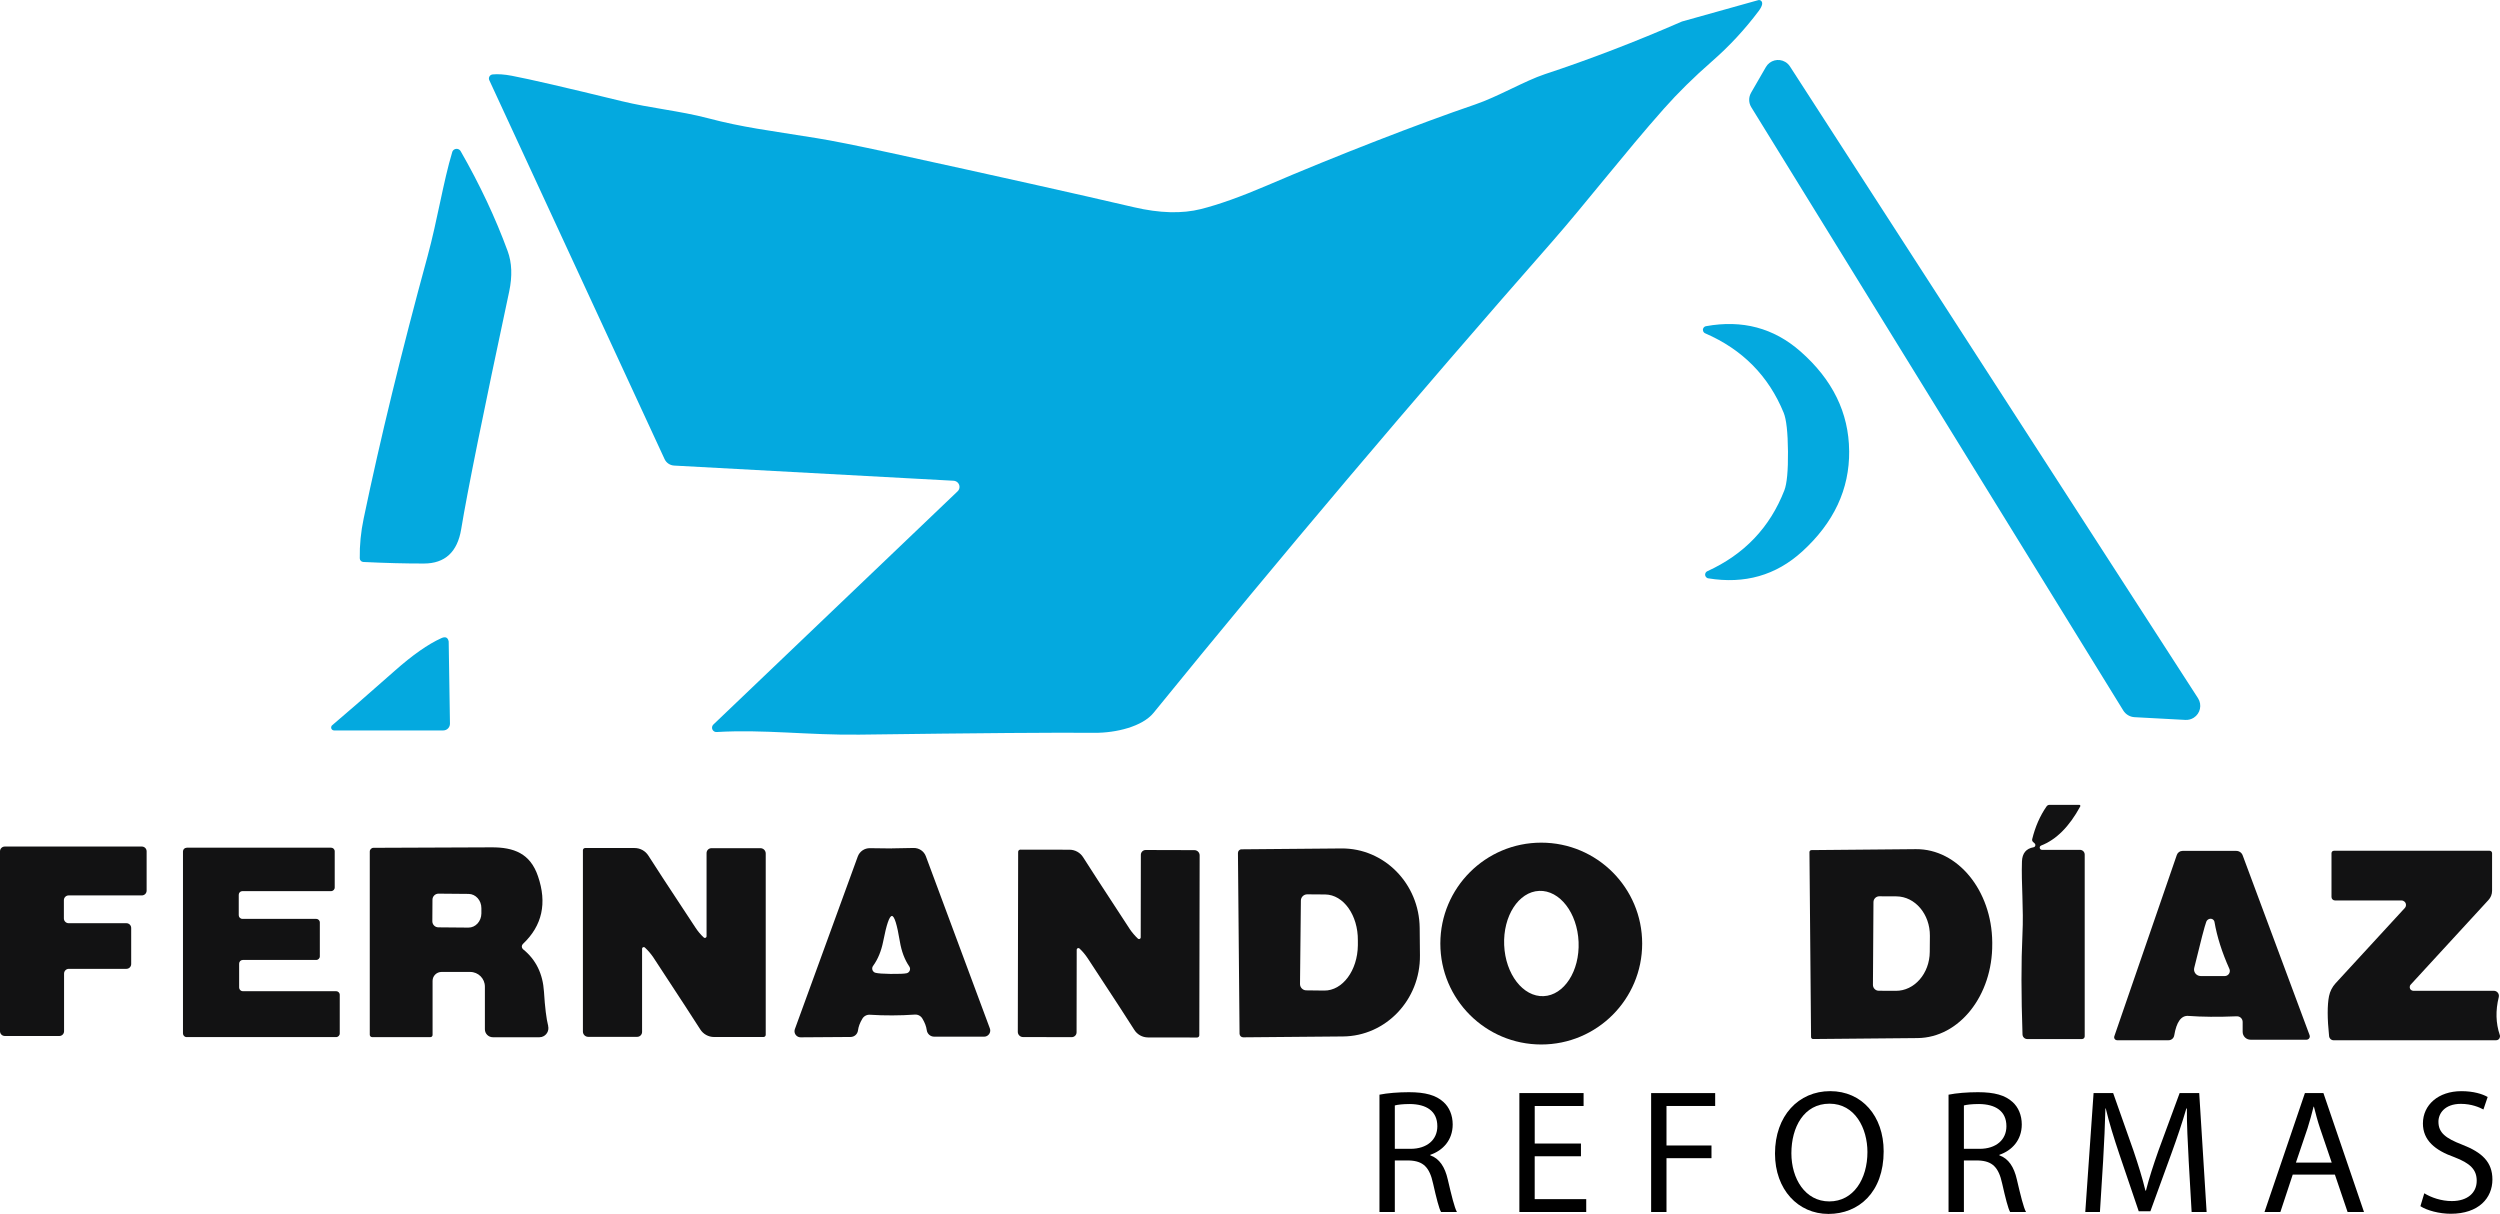 <svg xmlns="http://www.w3.org/2000/svg" id="Capa_2" data-name="Capa 2" viewBox="0 0 949.03 460.83"><defs><style>      .cls-1 {        fill: #121213;      }      .cls-2 {        fill: #04a9df;      }    </style></defs><g id="Capa_1-2" data-name="Capa 1"><g><g><path class="cls-2" d="M668.37.18c.98.68.72,2.03-.79,4.05-5.25,6.98-11.11,13.3-17.58,18.95-6.95,6.08-13.07,12.11-18.37,18.09-14.75,16.63-30.11,36.45-42.41,50.46-52.83,60.13-103.27,119.76-151.33,178.89-4.25,5.2-14.21,7.62-22.42,7.57-13.99-.14-43.72.09-89.18.69-19.46.25-36.07-2.06-54.23-.99-.91.06-1.7-.63-1.76-1.54-.03-.49.16-.97.51-1.31l92.72-88.54c.93-.88.95-2.35.05-3.28-.41-.42-.97-.68-1.56-.72l-106.12-5.76c-1.57-.09-2.96-1.03-3.62-2.45L185.74,30.44c-.36-.78,0-1.7.77-2.06.16-.07.33-.12.5-.13,2.05-.19,4.47-.02,7.26.51,6.69,1.27,20.54,4.47,41.55,9.6,11.26,2.75,22.06,3.67,32.96,6.52,13.17,3.49,22.9,4.59,41.29,7.57,5.64.9,14.96,2.76,27.97,5.58,40.28,8.78,71.08,15.66,92.39,20.63,9.8,2.29,18.31,2.52,25.52.69,6.72-1.7,15-4.65,24.84-8.86,26.67-11.44,58.18-23.66,79.17-30.82,8.66-2.95,18.9-8.99,26.49-11.51,17.02-5.62,34.35-12.28,51.99-19.97.05-.03.1-.05.15-.05L667.55.03c.28-.06.57,0,.82.15Z"></path><path class="cls-2" d="M664.73,35.2l5.63-9.76c1.48-2.56,4.75-3.43,7.31-1.95.73.42,1.35,1.01,1.81,1.72l154.92,239.85c1.59,2.49.87,5.8-1.62,7.39-.94.6-2.03.89-3.14.84l-19.33-1.04c-1.75-.09-3.35-1.03-4.28-2.52l-141.22-229.02c-1.04-1.68-1.07-3.79-.08-5.5Z"></path><path class="cls-2" d="M171.66,57.75c.28-.93,1.26-1.45,2.19-1.17.43.13.79.42,1.02.81,7.29,12.72,13.23,25.35,17.83,37.9,1.63,4.42,1.83,9.54.59,15.39-9.76,45.7-15.84,75.75-18.21,90.15-1.43,8.71-6.15,13.08-14.16,13.09-6.83.02-14.49-.18-23-.59-.75-.03-1.35-.65-1.35-1.4-.08-4.98.41-10,1.48-15.08,6.3-30.21,14.38-63.39,24.25-99.55,3.77-13.86,5.99-28.38,9.37-39.56Z"></path><path class="cls-2" d="M701.97,171.2c.14,14.5-5.82,27.23-17.86,38.18-9.93,9.03-21.81,12.42-35.64,10.16-.78-.13-1.3-.87-1.16-1.65.08-.46.38-.85.81-1.05,14.03-6.39,23.77-16.62,29.24-30.69.98-2.53,1.44-7.45,1.38-14.75-.07-7.29-.61-12.18-1.63-14.7-5.72-13.98-15.65-24.03-29.78-30.16-.73-.3-1.08-1.13-.78-1.86.19-.46.6-.78,1.08-.86,13.77-2.5,25.71.69,35.81,9.55,12.23,10.73,18.4,23.34,18.52,37.83Z"></path><path class="cls-2" d="M126.85,277.29c-.62.02-1.13-.47-1.15-1.09,0-.35.14-.68.41-.89,5.32-4.5,13.25-11.4,23.79-20.71,6.71-5.94,12.57-10.05,17.6-12.33,1.51-.7,2.44-.35,2.78,1.04.03.08.05.17.05.25l.48,31.15c.01,1.41-1.11,2.56-2.52,2.57,0,0-.02,0-.03,0h-41.42Z"></path><path class="cls-1" d="M775.1,322.61h14.47c1,0,1.81.81,1.81,1.81v68.98c0,.58-.47,1.04-1.04,1.04h-20.76c-.97,0-1.77-.76-1.81-1.73-.51-14.88-.52-27.48-.03-37.83.51-10.21-.48-19.41-.18-27.89.12-3.07,1.58-4.86,4.38-5.35.46-.06.78-.5.7-.97-.03-.19-.13-.38-.27-.51l-.61-.56c-.3-.26-.41-.68-.31-1.07,1.15-4.7,2.97-8.84,5.45-12.41.26-.37.67-.58,1.12-.59h11.31c.23,0,.4.19.4.42,0,.06-.02.12-.04.17-4.16,7.69-9.13,12.65-14.9,14.88-.42.19-.61.69-.42,1.11.13.29.41.48.72.49Z"></path><path class="cls-1" d="M623.39,358.19c0,21.16-17.15,38.31-38.31,38.31h0c-21.16,0-38.31-17.15-38.31-38.31h0c0-21.16,17.15-38.31,38.31-38.31h0c21.16,0,38.31,17.15,38.31,38.31h0ZM584.29,338.19c-7.8.33-13.75,9.54-13.29,20.57.46,11.03,7.16,19.71,14.96,19.39,7.8-.33,13.75-9.54,13.29-20.57-.46-11.03-7.16-19.71-14.96-19.39Z"></path><path class="cls-1" d="M22.52,393.27H1.81c-1,0-1.81-.81-1.81-1.81v-68.29c0-1,.81-1.81,1.81-1.81h52.04c1,0,1.81.81,1.81,1.81v14.93c0,1-.81,1.81-1.81,1.81h-27.79c-1,0-1.81.81-1.81,1.81v6.93c0,1,.81,1.81,1.81,1.81h21.93c1,0,1.81.81,1.81,1.81h0v13.7c0,1-.81,1.81-1.81,1.81h-21.86c-1,0-1.81.81-1.81,1.81v21.88c0,1-.81,1.81-1.81,1.81Z"></path><path class="cls-1" d="M70.84,321.79h54.84c.76,0,1.38.62,1.38,1.38h0v13.73c0,.76-.62,1.38-1.38,1.38h-33.67c-.76,0-1.38.62-1.38,1.38v7.77c0,.76.62,1.38,1.38,1.38h28.02c.76,0,1.38.62,1.38,1.38h0v12.84c0,.76-.62,1.38-1.38,1.38h-27.87c-.76,0-1.38.62-1.38,1.38v9.09c0,.76.62,1.38,1.38,1.38h35.43c.76,0,1.38.62,1.38,1.38h0v14.67c0,.76-.62,1.38-1.38,1.38h-56.75c-.76,0-1.38-.62-1.38-1.38h0v-69.11c0-.76.62-1.38,1.38-1.38Z"></path><path class="cls-1" d="M208.08,389.47c.46,1.84-.65,3.71-2.49,4.18-.28.07-.56.1-.84.1h-17.65c-1.67,0-3.03-1.35-3.03-3.01v-16.2c0-3.08-2.51-5.58-5.6-5.58h-10.85c-1.89,0-3.41,1.52-3.41,3.39v20.53c0,.45-.35.82-.79.82h-22.16c-.49,0-.89-.4-.89-.89v-69.54c0-.79.64-1.43,1.43-1.43,18.73-.05,33.64-.11,44.73-.18,8.58-.05,14.75,2.34,17.68,10.93,3.53,10.24,1.63,18.82-5.71,25.75-.54.52-.56,1.37-.04,1.91.04.05.09.09.14.13,4.84,3.91,7.47,9.27,7.9,16.1.37,5.98.91,10.31,1.6,12.99ZM164.17,341.51l-.05,8.2c-.01,1.27,1,2.3,2.27,2.32h0l11.41.1c2.7.03,4.91-2.37,4.94-5.35,0,0,0-.01,0-.02v-1.99c.02-2.97-2.15-5.4-4.84-5.43l-11.41-.1c-1.27-.01-2.3,1-2.32,2.27h0Z"></path><path class="cls-1" d="M248.02,363.44c-.95-1.39-2.02-2.64-3.21-3.74-.26-.24-.66-.22-.9.03-.11.12-.17.28-.17.45v31.56c0,1.03-.83,1.86-1.86,1.86h-18.59c-1.11,0-2.01-.9-2.01-2.01h0v-68.83c0-.46.38-.84.84-.84h18.77c2.15,0,4.14,1.11,5.27,2.93,1.68,2.7,7.62,11.79,17.83,27.26.92,1.41,1.97,2.67,3.16,3.77.26.24.66.22.9-.03.11-.12.17-.28.17-.45v-31.56c0-1.03.83-1.86,1.86-1.86h18.59c1.11,0,2.01.9,2.01,2.01h0v68.83c0,.46-.38.84-.84.84h-18.77c-2.15,0-4.14-1.11-5.27-2.93-1.68-2.68-7.61-11.78-17.78-27.28Z"></path><path class="cls-1" d="M338.53,322.05c.83-.02,3.59-.07,8.28-.15,2.07-.04,3.95,1.22,4.66,3.16l24.3,65.36c.44,1.2-.19,2.53-1.39,2.97-.25.09-.51.14-.78.14h-18.98c-1.41,0-2.6-1.03-2.8-2.42-.2-1.46-.76-2.95-1.68-4.46-.6-1.01-1.71-1.59-2.88-1.5-2.85.2-5.7.31-8.53.31-2.82.02-5.66-.07-8.53-.25-1.16-.07-2.27.52-2.85,1.53-.92,1.51-1.47,3-1.66,4.46-.19,1.39-1.37,2.43-2.78,2.45l-18.98.13c-1.28,0-2.32-1.03-2.33-2.31,0-.27.05-.54.14-.8l23.87-65.51c.71-1.95,2.58-3.23,4.66-3.18,4.69.07,7.44.1,8.25.1ZM338.27,369.71c2.99.03,4.95-.05,5.88-.25.91-.2,1.48-1.1,1.28-2-.05-.21-.14-.41-.26-.59-1.77-2.58-2.95-5.73-3.57-9.45-1.07-6.45-2.07-9.69-3.01-9.7-.95-.02-2.05,3.18-3.31,9.6-.73,3.7-2.01,6.82-3.85,9.35-.55.75-.39,1.8.36,2.35.17.13.37.22.58.27.93.24,2.9.38,5.88.43Z"></path><path class="cls-1" d="M428.8,352.59c.93,1.38,1.99,2.62,3.16,3.72.26.24.66.22.9-.03.11-.12.17-.28.17-.45l.05-31.33c0-1.01.82-1.83,1.83-1.83,0,0,.02,0,.03,0l18.47.05c1.1,0,1.99.89,1.99,1.99l-.13,68.32c-.01.45-.39.82-.84.82l-18.65-.03c-2.13,0-4.11-1.12-5.22-2.93-1.65-2.67-7.52-11.69-17.63-27.08-.92-1.39-1.96-2.64-3.13-3.74-.26-.24-.66-.22-.9.03-.11.12-.17.28-.17.45l-.05,31.33c0,1.01-.82,1.83-1.83,1.83,0,0-.02,0-.03,0l-18.44-.03c-1.1.01-2-.86-2.01-1.96,0-.02,0-.03,0-.05l.13-68.32c.01-.45.39-.82.84-.82l18.65.03c2.13,0,4.11,1.12,5.22,2.93,1.66,2.67,7.53,11.7,17.6,27.1Z"></path><path class="cls-1" d="M469.94,323.81c-.01-.76.59-1.39,1.35-1.4,0,0,.02,0,.03,0l37.88-.33c16.27-.14,29.58,13.39,29.73,30.21l.1,10.44c.15,16.82-12.93,30.58-29.21,30.72,0,0,0,0-.01,0l-37.88.33c-.75,0-1.36-.6-1.38-1.35l-.61-68.62ZM493.83,341.87l-.33,31.66c-.01,1.32,1.05,2.41,2.37,2.42h0l6.83.08c6.95.07,12.66-7.63,12.76-17.19h0v-1.84c.1-9.55-5.44-17.36-12.38-17.45l-6.83-.05c-1.32-.01-2.41,1.05-2.42,2.37h0Z"></path><path class="cls-1" d="M686.89,323.47c0-.42.34-.76.76-.76l39.64-.36c15.84-.14,28.81,15.67,28.99,35.3v.61c.17,19.64-12.53,35.67-28.37,35.81,0,0,0,0-.01,0l-39.64.36c-.42,0-.76-.34-.76-.76h0s-.61-70.2-.61-70.2ZM711.19,342.43l-.2,31.43c-.01,1.22.97,2.23,2.19,2.24h0l6.47.03c7.07.05,12.85-6.56,12.91-14.77l.05-6.11c.06-8.22-5.62-14.92-12.7-14.98,0,0,0,0-.01,0l-6.47-.03c-1.22-.01-2.23.97-2.24,2.19h0Z"></path><path class="cls-1" d="M948.95,392.89c.27.8-.15,1.67-.94,1.93-.16.05-.32.08-.49.08h-61.64c-.89,0-1.64-.68-1.73-1.58-.7-6.72-.7-11.78-.03-15.16.37-1.82,1.22-3.5,2.47-4.87l26.31-28.61c.63-.7.58-1.78-.12-2.41-.31-.28-.71-.44-1.13-.44h-25.24c-.75,0-1.35-.59-1.35-1.32v-16.63c0-.51.41-.92.92-.92h59.12c.51,0,.92.41.92.92v14.29c0,1.29-.49,2.54-1.38,3.49l-29.52,32.12c-.52.57-.48,1.46.09,1.98.25.23.58.36.92.36h30.57c1.06,0,1.91.86,1.91,1.93,0,.15-.02.29-.05.44-1.26,5.13-1.13,9.93.38,14.39Z"></path><path class="cls-1" d="M802.61,393.42l23.74-68.88c.32-.92,1.19-1.53,2.17-1.53h20.4c1.09,0,2.05.67,2.42,1.68l25.42,68.32c.24.65-.09,1.36-.74,1.6-.14.05-.29.08-.43.08h-21.24c-1.66,0-3.01-1.33-3.01-2.98v-3.77c0-1.18-.96-2.14-2.14-2.14-.03,0-.07,0-.1,0-7.08.29-13.2.24-18.37-.15-2.72-.2-4.51,2.27-5.37,7.41-.17,1.06-1.09,1.84-2.17,1.83h-19.51c-.62,0-1.12-.49-1.13-1.11,0-.12.02-.25.06-.36ZM844.54,370.52c1.07,0,1.93-.88,1.93-1.95,0-.27-.06-.53-.17-.78-2.82-6.3-4.7-12.23-5.65-17.78-.13-.82-.93-1.37-1.77-1.22-.1.02-.2.04-.29.08-.53.2-.88.56-1.07,1.07-.59,1.55-2.11,7.37-4.56,17.47-.34,1.34.48,2.69,1.84,3.03.2.05.4.08.61.08h9.14Z"></path></g><g><path d="M523.67,415.55c2.95-.6,7.17-.94,11.18-.94,6.23,0,10.25,1.14,13.06,3.68,2.28,2.01,3.55,5.09,3.55,8.57,0,5.96-3.75,9.91-8.51,11.52v.2c3.48,1.21,5.56,4.42,6.63,9.11,1.47,6.3,2.54,10.65,3.48,12.39h-6.03c-.74-1.27-1.74-5.16-3.01-10.78-1.34-6.23-3.75-8.57-9.04-8.77h-5.49v19.56h-5.83v-44.54ZM529.49,436.11h5.96c6.23,0,10.18-3.42,10.18-8.57,0-5.83-4.22-8.37-10.38-8.44-2.81,0-4.82.27-5.76.54v16.47Z"></path><path d="M600.14,438.93h-17.55v16.27h19.56v4.89h-25.38v-45.14h24.38v4.89h-18.55v14.26h17.55v4.82Z"></path><path d="M626.79,414.95h24.31v4.89h-18.48v15h17.08v4.82h-17.08v20.43h-5.83v-45.14Z"></path><path d="M715.06,437.05c0,15.54-9.44,23.77-20.96,23.77s-20.29-9.24-20.29-22.9c0-14.33,8.91-23.71,20.96-23.71s20.29,9.44,20.29,22.84ZM680.03,437.79c0,9.64,5.22,18.28,14.4,18.28s14.47-8.51,14.47-18.75c0-8.97-4.69-18.35-14.4-18.35s-14.47,8.91-14.47,18.82Z"></path><path d="M739.7,415.55c2.95-.6,7.17-.94,11.18-.94,6.23,0,10.25,1.14,13.06,3.68,2.28,2.01,3.55,5.09,3.55,8.57,0,5.96-3.75,9.91-8.51,11.52v.2c3.48,1.21,5.56,4.42,6.63,9.11,1.47,6.3,2.54,10.65,3.48,12.39h-6.03c-.74-1.27-1.74-5.16-3.01-10.78-1.34-6.23-3.75-8.57-9.04-8.77h-5.49v19.56h-5.83v-44.54ZM745.52,436.11h5.96c6.23,0,10.18-3.42,10.18-8.57,0-5.83-4.22-8.37-10.38-8.44-2.81,0-4.82.27-5.76.54v16.47Z"></path><path d="M830.84,440.27c-.33-6.3-.74-13.86-.67-19.49h-.2c-1.54,5.29-3.42,10.92-5.69,17.14l-7.97,21.9h-4.42l-7.3-21.5c-2.14-6.36-3.95-12.19-5.22-17.55h-.13c-.13,5.63-.47,13.19-.87,19.96l-1.21,19.35h-5.56l3.15-45.14h7.43l7.7,21.83c1.88,5.56,3.42,10.51,4.55,15.2h.2c1.14-4.55,2.75-9.51,4.75-15.2l8.04-21.83h7.43l2.81,45.14h-5.69l-1.14-19.82Z"></path><path d="M870.35,445.89l-4.69,14.2h-6.03l15.34-45.14h7.03l15.4,45.14h-6.23l-4.82-14.2h-16.01ZM885.15,441.34l-4.42-12.99c-1-2.95-1.67-5.63-2.34-8.24h-.13c-.67,2.68-1.41,5.42-2.28,8.17l-4.42,13.06h13.59Z"></path><path d="M920.3,452.99c2.61,1.61,6.43,2.95,10.45,2.95,5.96,0,9.44-3.15,9.44-7.7,0-4.22-2.41-6.63-8.5-8.97-7.37-2.61-11.92-6.43-11.92-12.79,0-7.03,5.83-12.26,14.6-12.26,4.62,0,7.97,1.07,9.98,2.21l-1.61,4.75c-1.47-.8-4.49-2.14-8.57-2.14-6.16,0-8.51,3.68-8.51,6.76,0,4.22,2.75,6.3,8.97,8.71,7.63,2.95,11.52,6.63,11.52,13.26,0,6.97-5.16,12.99-15.81,12.99-4.35,0-9.11-1.27-11.52-2.88l1.47-4.89Z"></path></g></g></g></svg>